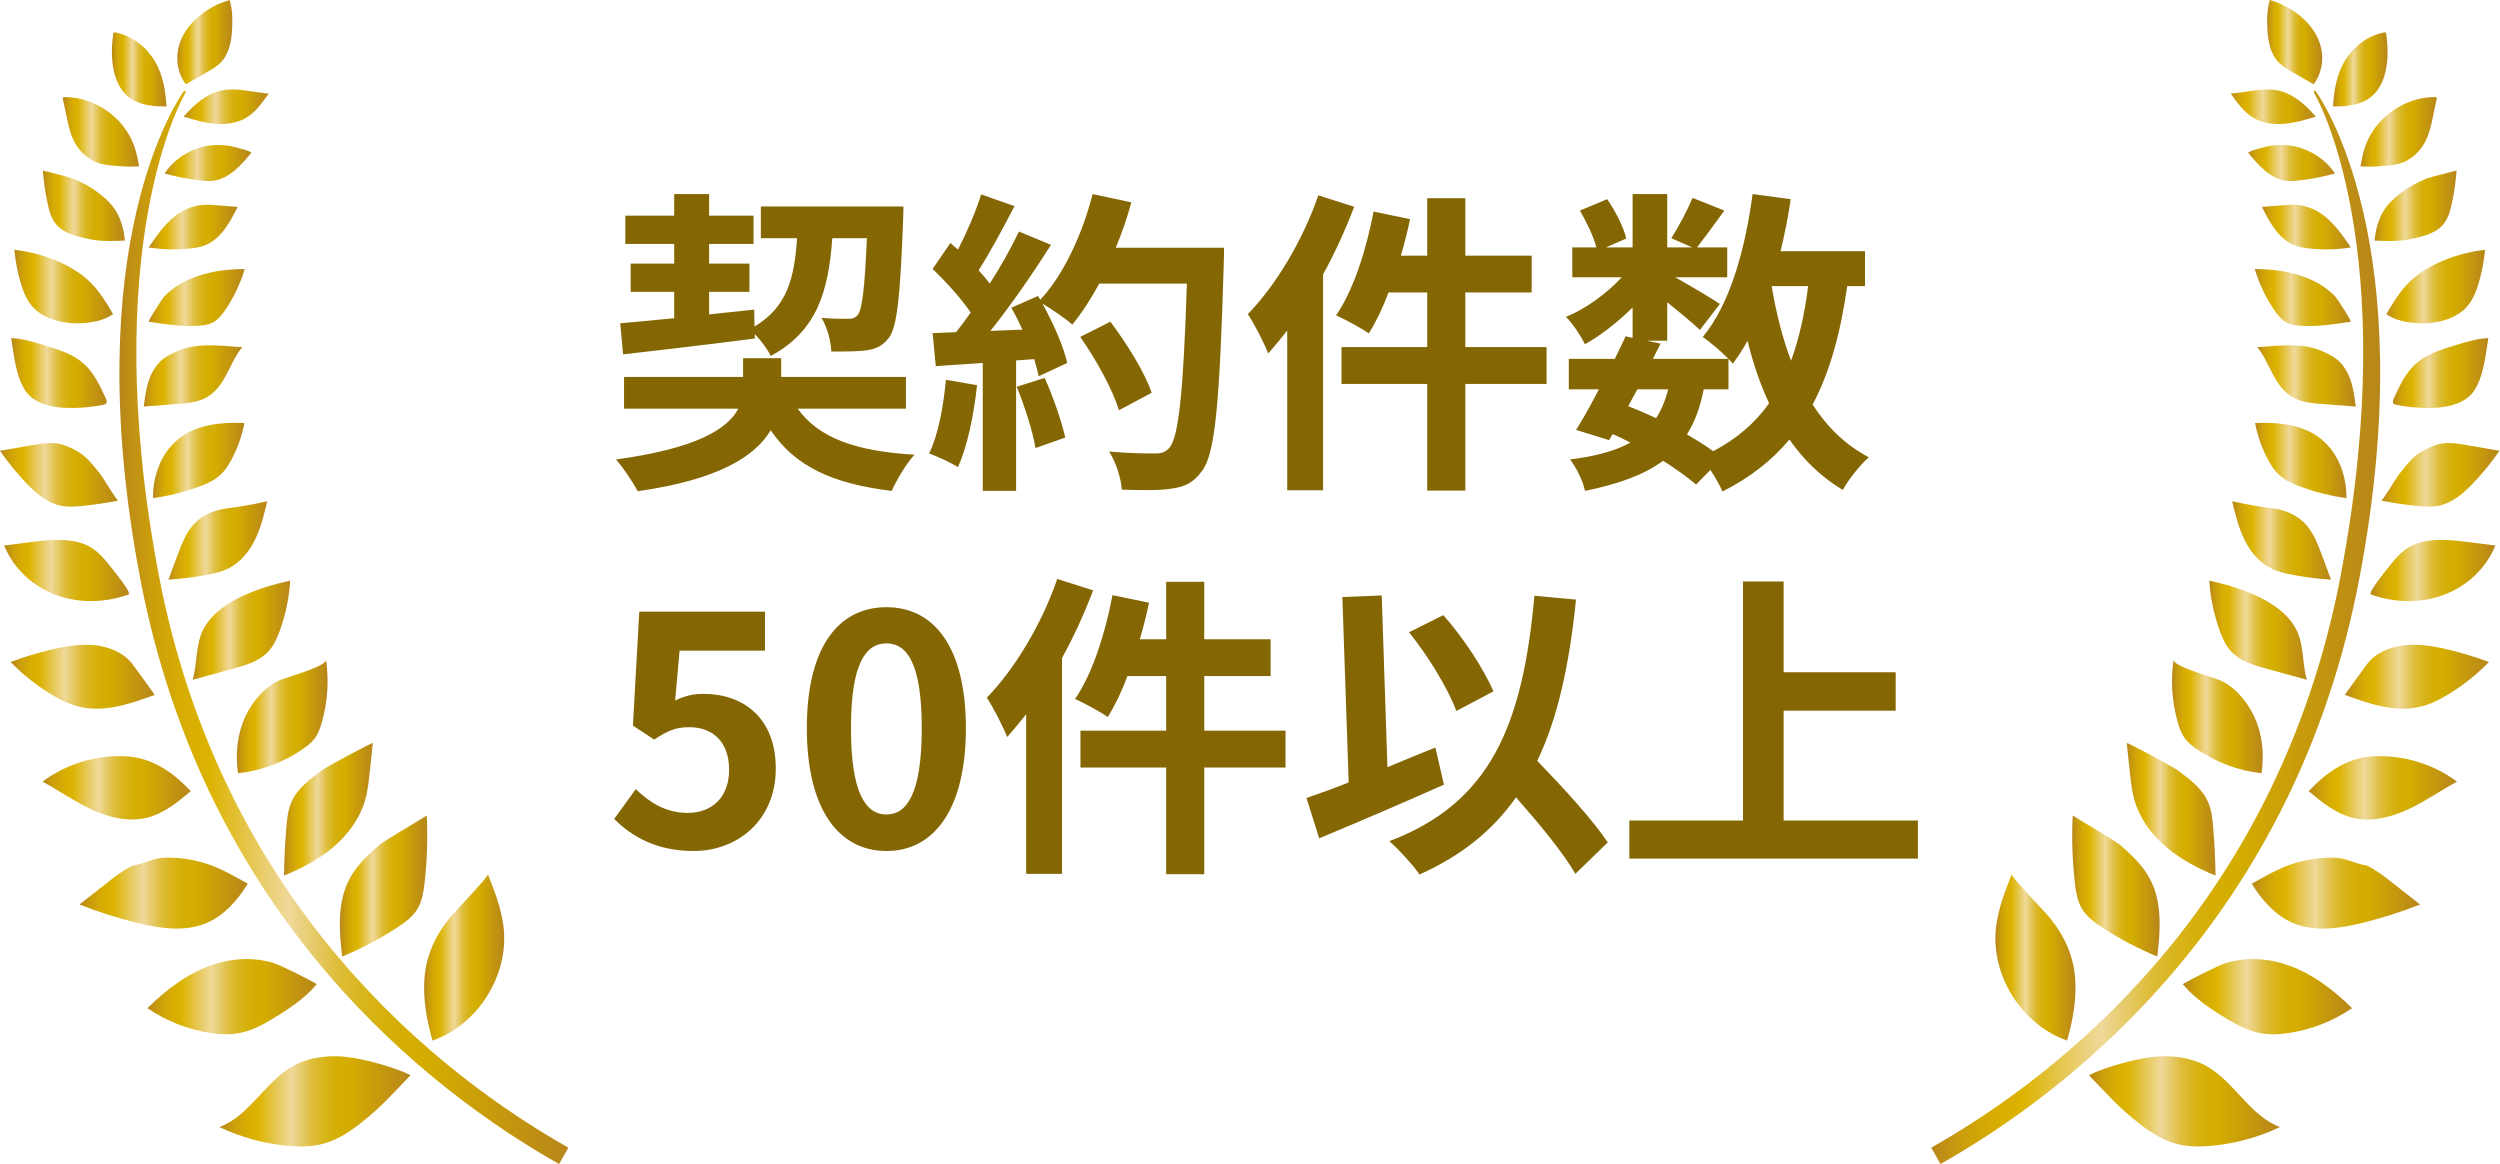 <svg width="189" height="88" viewBox="0 0 189 88" fill="none" xmlns="http://www.w3.org/2000/svg">
<path d="M13.493 3.585C13.272 4.543 13.454 5.599 14.055 6.375C14.597 6.061 15.143 5.746 15.685 5.432C16.04 5.226 16.399 5.019 16.685 4.73C17.281 4.121 17.478 3.232 17.537 2.382C17.586 1.616 17.591 0.737 17.364 0C15.675 0.471 13.902 1.827 13.498 3.585H13.493Z" fill="url(#paint0_linear_492_12113)"/>
<path d="M10.263 7.667C10.957 7.991 11.78 8.055 12.583 8.05C12.524 6.876 12.322 5.688 11.721 4.651C11.12 3.615 10.071 2.731 8.751 2.456C8.702 2.446 8.643 2.436 8.603 2.466C8.569 2.49 8.564 2.53 8.559 2.564C8.332 4.17 8.352 6.773 10.263 7.667V7.667Z" fill="url(#paint1_linear_492_12113)"/>
<path d="M7.272 12.264C7.73 12.456 8.233 12.5 8.73 12.539C9.326 12.588 9.922 12.632 10.513 12.569C10.424 12.097 10.341 11.63 10.193 11.174C9.474 8.954 7.218 7.323 4.874 7.338C4.834 7.338 4.795 7.338 4.77 7.367C4.736 7.402 4.746 7.456 4.755 7.5C4.879 8.08 5.002 8.659 5.125 9.239C5.263 9.882 5.46 10.525 5.839 11.08C6.218 11.63 6.73 12.038 7.272 12.269V12.264Z" fill="url(#paint2_linear_492_12113)"/>
<path d="M6.415 24.414C7.168 24.345 7.942 24.188 8.552 23.746C8.04 22.882 7.518 22.012 6.799 21.31C5.381 19.93 3.031 19.09 1.086 18.884C1.199 20.033 1.544 21.89 2.219 22.882C3.105 24.183 4.952 24.547 6.41 24.419L6.415 24.414Z" fill="url(#paint3_linear_492_12113)"/>
<path d="M4.868 30.827C5.853 30.872 6.847 30.798 7.813 30.602C7.887 30.587 7.97 30.567 8.02 30.508C8.108 30.405 8.054 30.253 8 30.13C7.571 29.187 7.123 28.215 6.355 27.517C5.528 26.771 4.429 26.427 3.36 26.103C2.538 25.852 1.706 25.597 0.844 25.558C1.056 26.82 1.198 28.5 1.952 29.585C2.572 30.474 3.848 30.783 4.868 30.832V30.827Z" fill="url(#paint4_linear_492_12113)"/>
<path d="M3.238 12.902C3.302 13.712 3.416 14.513 3.583 15.308C3.711 15.937 3.888 16.585 4.327 17.052C4.77 17.528 5.455 17.774 6.09 17.931C7.085 18.177 7.656 18.28 9.439 18.186C9.439 18.186 9.385 17.126 8.912 16.217C8.562 15.544 8.09 15.082 7.494 14.621C6.883 14.149 6.203 13.776 5.489 13.491C5.302 13.418 3.243 12.877 3.243 12.897L3.238 12.902Z" fill="url(#paint5_linear_492_12113)"/>
<path d="M6.422 34.531C5.979 34.138 5.413 33.863 4.856 33.657C4.083 33.377 3.231 33.514 2.418 33.657C1.611 33.799 0.803 33.937 0 34.079C0.601 34.953 1.271 35.778 2.005 36.544C2.733 37.306 3.581 38.037 4.62 38.239C5.127 38.337 5.649 38.303 6.161 38.254C7.092 38.165 8.023 38.028 8.944 37.846C8.836 37.865 7.757 36.053 7.599 35.862C7.22 35.41 6.871 34.924 6.427 34.531H6.422Z" fill="url(#paint6_linear_492_12113)"/>
<path d="M5.847 40.97C4.685 40.695 3.473 40.842 2.286 40.989C1.631 41.073 0.976 41.157 0.316 41.24C1.001 42.969 2.493 44.339 4.242 44.982C5.99 45.631 7.97 45.572 9.723 44.943C10.009 44.84 8.403 42.9 8.231 42.684C7.561 41.839 6.936 41.23 5.842 40.97H5.847Z" fill="url(#paint7_linear_492_12113)"/>
<path d="M7.169 48.785C6.046 48.662 4.913 48.858 3.815 49.123C2.791 49.374 1.786 49.678 0.801 50.047C1.692 50.965 2.702 51.771 3.79 52.443C4.495 52.876 5.238 53.259 6.046 53.44C7.932 53.877 9.878 53.2 11.7 52.532C11.7 52.532 10.168 50.395 9.981 50.16C9.306 49.315 8.238 48.898 7.179 48.78L7.169 48.785Z" fill="url(#paint8_linear_492_12113)"/>
<path d="M9.515 57.177C7.274 57.064 5.004 57.752 3.211 59.092C4.467 59.77 5.644 60.605 6.939 61.204C8.235 61.803 9.712 62.162 11.101 61.823C12.372 61.509 13.426 60.654 14.421 59.814C13.096 58.385 11.505 57.28 9.515 57.177Z" fill="url(#paint9_linear_492_12113)"/>
<path d="M10.057 65.423C9.338 65.767 8.698 66.263 8.072 66.759C7.383 67.299 6.693 67.839 6.004 68.38C7.417 68.935 8.87 69.401 10.348 69.765C12.082 70.192 13.973 70.477 15.618 69.779C16.962 69.21 17.967 68.046 18.735 66.808C17.366 66.052 16.228 65.359 14.652 65.04C13.879 64.883 13.086 64.799 12.303 64.853C11.51 64.907 10.801 65.34 10.057 65.423Z" fill="url(#paint10_linear_492_12113)"/>
<path d="M16.346 72.849C14.351 73.458 12.627 74.75 11.145 76.218C12.592 77.21 14.277 77.864 16.02 78.109C16.616 78.193 17.227 78.232 17.828 78.148C18.798 78.016 19.7 77.569 20.537 77.068C21.719 76.356 23.073 75.477 23.945 74.396C23.442 74.092 21.3 72.997 20.665 72.8C19.271 72.368 17.734 72.427 16.346 72.849V72.849Z" fill="url(#paint11_linear_492_12113)"/>
<path d="M26.072 79.887C24.757 79.774 23.383 79.926 22.22 80.555C20.063 81.724 18.891 84.351 16.586 85.206C18.167 85.957 19.881 86.434 21.619 86.61C22.521 86.704 23.442 86.713 24.318 86.497C25.958 86.09 27.293 84.936 28.559 83.816C29.086 83.349 31.036 81.287 31.036 81.287C29.864 80.677 27.377 80.005 26.067 79.892L26.072 79.887Z" fill="url(#paint12_linear_492_12113)"/>
<path d="M32.077 74.145C31.993 75.673 32.279 77.195 32.698 78.669C36.121 77.47 38.47 73.752 38.076 70.152C37.923 68.748 37.401 67.412 36.889 66.096C36.953 66.258 34.328 68.979 33.968 69.43C32.85 70.83 32.176 72.338 32.077 74.145Z" fill="url(#paint13_linear_492_12113)"/>
<path d="M26.205 66.907C25.515 68.597 25.648 70.502 25.87 72.315C27.303 71.721 28.687 70.994 29.987 70.149C30.598 69.751 31.209 69.309 31.578 68.685C31.913 68.111 32.017 67.438 32.095 66.775C32.292 65.071 32.346 63.357 32.263 61.643C32.263 61.697 29.071 63.538 28.707 63.858C27.697 64.732 26.722 65.65 26.21 66.907H26.205Z" fill="url(#paint14_linear_492_12113)"/>
<path d="M22.009 60.699C21.773 61.263 21.709 61.882 21.655 62.496C21.552 63.724 21.487 64.957 21.473 66.194C22.807 65.649 24.103 64.971 25.201 64.038C26.299 63.105 27.191 61.897 27.595 60.517C27.797 59.829 27.87 59.112 27.949 58.4C28.028 57.658 28.107 56.917 28.186 56.175C28.195 56.082 24.709 57.963 24.398 58.194C23.457 58.891 22.477 59.574 22.009 60.699Z" fill="url(#paint15_linear_492_12113)"/>
<path d="M18.554 54.161C17.933 55.488 17.776 57.01 17.997 58.459C19.756 58.267 21.465 57.624 22.918 56.612C23.233 56.391 23.538 56.156 23.77 55.851C24.055 55.473 24.218 55.016 24.346 54.559C24.77 53.042 24.878 51.436 24.646 49.879C24.715 50.36 21.696 51.2 21.243 51.382C20.046 51.868 19.091 53.017 18.554 54.161V54.161Z" fill="url(#paint16_linear_492_12113)"/>
<path d="M15.35 47.619C14.778 48.773 14.926 50.154 14.566 51.391C15.576 51.116 16.586 50.836 17.595 50.561C18.575 50.291 19.61 49.991 20.294 49.245C20.708 48.798 20.954 48.228 21.161 47.659C21.595 46.446 21.86 45.173 21.944 43.892C19.728 44.378 16.438 45.419 15.35 47.624V47.619Z" fill="url(#paint17_linear_492_12113)"/>
<path d="M14.468 39.855C13.98 40.474 13.7 41.23 13.424 41.967C13.192 42.586 12.966 43.205 12.734 43.823C13.68 43.76 14.621 43.647 15.552 43.475C16.162 43.362 16.778 43.229 17.329 42.939C18.216 42.478 18.871 41.653 19.305 40.749C19.738 39.85 19.974 38.868 20.206 37.895C18.979 38.175 17.709 38.367 17.31 38.411C16.197 38.529 15.182 38.947 14.468 39.85V39.855Z" fill="url(#paint18_linear_492_12113)"/>
<path d="M12.838 33.829C11.966 34.895 11.547 36.29 11.567 37.66C12.744 37.498 13.902 37.208 15.02 36.8C15.625 36.58 16.231 36.314 16.694 35.872C17.014 35.568 17.256 35.19 17.467 34.806C17.95 33.922 18.29 32.965 18.477 31.978C16.418 31.904 14.232 32.135 12.843 33.834L12.838 33.829Z" fill="url(#paint19_linear_492_12113)"/>
<path d="M12.607 26.953C11.981 27.317 11.553 27.951 11.302 28.623C11.05 29.296 10.957 30.023 10.863 30.735C11.691 30.671 12.513 30.612 13.341 30.549C14.153 30.49 15 30.416 15.695 29.994C17.064 29.164 17.345 27.415 18.315 26.246C17.507 26.207 16.527 26.074 15.478 26.114C14.365 26.158 13.602 26.379 12.607 26.949V26.953Z" fill="url(#paint20_linear_492_12113)"/>
<path d="M11.246 24.321C12.502 24.517 13.773 24.714 15.043 24.625C15.383 24.601 15.728 24.557 16.038 24.409C16.467 24.203 16.772 23.81 17.043 23.417C17.683 22.474 18.176 21.433 18.501 20.338C17.053 20.338 15.546 20.554 14.221 21.158C13.536 21.468 12.921 21.885 12.403 22.43C12.275 22.568 11.148 24.301 11.256 24.316L11.246 24.321Z" fill="url(#paint21_linear_492_12113)"/>
<path d="M13.277 16.305C12.445 16.948 11.834 17.837 11.238 18.706C12.277 18.873 13.341 18.898 14.39 18.785C14.76 18.746 15.134 18.687 15.479 18.549C16.7 18.078 17.385 16.811 17.966 15.642C17.966 15.652 16.001 15.475 15.72 15.475C14.819 15.465 13.991 15.75 13.277 16.305V16.305Z" fill="url(#paint22_linear_492_12113)"/>
<path d="M12.441 13.118C13.313 13.358 14.2 13.53 15.096 13.639C15.421 13.678 15.746 13.707 16.066 13.673C17.293 13.54 18.204 12.519 18.987 11.566C19.1 11.428 17.455 11.04 17.317 11.021C16.687 10.937 16.081 10.928 15.46 11.07C14.244 11.34 13.121 12.072 12.441 13.118V13.118Z" fill="url(#paint23_linear_492_12113)"/>
<path d="M15.843 7.166C15.08 7.564 14.444 8.168 13.883 8.816C14.656 9.052 15.434 9.287 16.237 9.356C17.04 9.425 17.882 9.327 18.581 8.919C19.32 8.487 19.832 7.765 20.315 7.068C20.285 7.107 18.414 6.812 18.182 6.792C17.34 6.714 16.611 6.768 15.838 7.166H15.843Z" fill="url(#paint24_linear_492_12113)"/>
<path d="M11.994 43.421C7.305 18.688 13.87 7.274 13.944 7.166C13.944 7.166 14.072 6.945 14.013 6.871C14.013 6.871 13.964 6.807 13.89 6.9C13.585 7.367 5.778 18.324 10.59 43.681C15.476 69.421 32.532 82.495 42.264 88.001L42.968 86.763C33.453 81.38 16.771 68.596 11.994 43.421V43.421Z" fill="url(#paint25_linear_492_12113)"/>
<path d="M175.47 3.585C175.691 4.543 175.509 5.599 174.908 6.375C174.366 6.061 173.82 5.746 173.278 5.432C172.923 5.226 172.564 5.019 172.278 4.73C171.682 4.121 171.485 3.232 171.426 2.382C171.377 1.616 171.372 0.737 171.598 0C173.288 0.471 175.061 1.827 175.465 3.585H175.47Z" fill="url(#paint26_linear_492_12113)"/>
<path d="M178.699 7.667C178.004 7.991 177.182 8.055 176.379 8.05C176.438 6.876 176.64 5.688 177.241 4.651C177.842 3.615 178.891 2.731 180.211 2.456C180.26 2.446 180.319 2.436 180.358 2.466C180.393 2.49 180.398 2.53 180.403 2.564C180.629 4.17 180.61 6.773 178.699 7.667V7.667Z" fill="url(#paint27_linear_492_12113)"/>
<path d="M181.694 12.264C181.236 12.456 180.733 12.5 180.236 12.539C179.64 12.588 179.044 12.632 178.453 12.569C178.542 12.097 178.626 11.63 178.773 11.174C179.492 8.954 181.748 7.323 184.092 7.338C184.132 7.338 184.171 7.338 184.196 7.367C184.23 7.402 184.22 7.456 184.211 7.5C184.087 8.08 183.964 8.659 183.841 9.239C183.703 9.882 183.506 10.525 183.127 11.08C182.748 11.63 182.236 12.038 181.694 12.269V12.264Z" fill="url(#paint28_linear_492_12113)"/>
<path d="M182.544 24.414C181.79 24.345 181.017 24.188 180.406 23.746C180.918 22.882 181.441 22.012 182.16 21.31C183.578 19.93 185.927 19.09 187.873 18.884C187.759 20.033 187.415 21.89 186.74 22.882C185.853 24.183 184.007 24.547 182.549 24.419L182.544 24.414Z" fill="url(#paint29_linear_492_12113)"/>
<path d="M184.101 30.827C183.116 30.872 182.122 30.798 181.156 30.602C181.082 30.587 181.004 30.567 180.949 30.508C180.861 30.405 180.915 30.253 180.969 30.13C181.398 29.187 181.846 28.215 182.614 27.517C183.441 26.771 184.54 26.427 185.604 26.103C186.426 25.852 187.263 25.597 188.12 25.558C187.909 26.82 187.766 28.5 187.012 29.585C186.392 30.474 185.116 30.783 184.097 30.832L184.101 30.827Z" fill="url(#paint30_linear_492_12113)"/>
<path d="M185.72 12.902C185.656 13.712 185.543 14.513 185.375 15.308C185.247 15.937 185.07 16.585 184.632 17.052C184.189 17.528 183.504 17.774 182.869 17.931C181.874 18.177 181.302 18.28 179.52 18.186C179.52 18.186 179.574 17.126 180.047 16.217C180.396 15.544 180.869 15.082 181.465 14.621C182.076 14.149 182.755 13.776 183.469 13.491C183.657 13.418 185.715 12.877 185.715 12.897L185.72 12.902Z" fill="url(#paint31_linear_492_12113)"/>
<path d="M182.537 34.531C182.981 34.138 183.547 33.863 184.103 33.657C184.877 33.377 185.729 33.514 186.541 33.657C187.349 33.799 188.157 33.937 188.96 34.079C188.359 34.953 187.689 35.778 186.955 36.544C186.226 37.306 185.379 38.037 184.34 38.239C183.833 38.337 183.311 38.303 182.798 38.254C181.867 38.165 180.937 38.028 180.016 37.846C180.124 37.865 181.203 36.053 181.36 35.862C181.739 35.41 182.089 34.924 182.532 34.531H182.537Z" fill="url(#paint32_linear_492_12113)"/>
<path d="M183.117 40.97C184.279 40.695 185.491 40.842 186.678 40.989C187.333 41.073 187.988 41.157 188.648 41.24C187.963 42.969 186.471 44.339 184.723 44.982C182.974 45.631 180.994 45.572 179.241 44.943C178.955 44.84 180.561 42.9 180.733 42.684C181.403 41.839 182.029 41.23 183.122 40.97H183.117Z" fill="url(#paint33_linear_492_12113)"/>
<path d="M181.797 48.785C182.92 48.662 184.052 48.858 185.151 49.123C186.175 49.374 187.18 49.678 188.165 50.047C187.273 50.965 186.264 51.771 185.175 52.443C184.471 52.876 183.727 53.259 182.92 53.44C181.033 53.877 179.088 53.2 177.266 52.532C177.266 52.532 178.797 50.395 178.984 50.16C179.659 49.315 180.728 48.898 181.787 48.78L181.797 48.785Z" fill="url(#paint34_linear_492_12113)"/>
<path d="M179.444 57.177C181.685 57.064 183.956 57.752 185.749 59.092C184.493 59.77 183.316 60.605 182.02 61.204C180.725 61.803 179.247 62.162 177.859 61.823C176.588 61.509 175.534 60.654 174.539 59.814C175.864 58.385 177.455 57.28 179.444 57.177V57.177Z" fill="url(#paint35_linear_492_12113)"/>
<path d="M178.909 65.423C179.628 65.767 180.268 66.263 180.893 66.759C181.583 67.299 182.272 67.839 182.962 68.38C181.548 68.935 180.095 69.401 178.618 69.765C176.884 70.192 174.993 70.477 173.348 69.779C172.004 69.21 170.999 68.046 170.23 66.808C171.6 66.052 172.737 65.359 174.313 65.04C175.087 64.883 175.88 64.799 176.663 64.853C177.456 64.907 178.165 65.34 178.909 65.423Z" fill="url(#paint36_linear_492_12113)"/>
<path d="M172.615 72.849C174.61 73.458 176.334 74.75 177.816 76.218C176.368 77.21 174.684 77.864 172.94 78.109C172.344 78.193 171.733 78.232 171.133 78.148C170.162 78.016 169.261 77.569 168.424 77.068C167.242 76.356 165.887 75.477 165.016 74.396C165.518 74.092 167.66 72.997 168.296 72.8C169.69 72.368 171.226 72.427 172.615 72.849V72.849Z" fill="url(#paint37_linear_492_12113)"/>
<path d="M162.886 79.887C164.201 79.774 165.576 79.926 166.738 80.555C168.895 81.724 170.067 84.351 172.372 85.206C170.791 85.957 169.077 86.434 167.339 86.61C166.437 86.704 165.516 86.713 164.64 86.497C163 86.09 161.665 84.936 160.399 83.816C159.872 83.349 157.922 81.287 157.922 81.287C159.094 80.677 161.581 80.005 162.891 79.892L162.886 79.887Z" fill="url(#paint38_linear_492_12113)"/>
<path d="M156.893 74.145C156.977 75.673 156.692 77.195 156.273 78.669C152.85 77.47 150.501 73.752 150.895 70.152C151.047 68.748 151.569 67.412 152.082 66.096C152.018 66.258 154.643 68.979 155.002 69.43C156.12 70.83 156.795 72.338 156.893 74.145V74.145Z" fill="url(#paint39_linear_492_12113)"/>
<path d="M162.756 66.907C163.446 68.597 163.313 70.502 163.091 72.315C161.658 71.721 160.274 70.994 158.974 70.149C158.363 69.751 157.752 69.309 157.383 68.685C157.048 68.111 156.944 67.438 156.866 66.775C156.669 65.071 156.614 63.357 156.698 61.643C156.698 61.697 159.89 63.538 160.254 63.858C161.264 64.732 162.239 65.65 162.751 66.907H162.756Z" fill="url(#paint40_linear_492_12113)"/>
<path d="M166.957 60.699C167.194 61.263 167.258 61.882 167.312 62.496C167.415 63.724 167.479 64.957 167.494 66.194C166.159 65.649 164.864 64.971 163.766 64.038C162.668 63.105 161.776 61.897 161.372 60.517C161.17 59.829 161.096 59.112 161.018 58.4C160.939 57.658 160.86 56.917 160.781 56.175C160.771 56.082 164.258 57.963 164.569 58.194C165.509 58.891 166.489 59.574 166.957 60.699Z" fill="url(#paint41_linear_492_12113)"/>
<path d="M170.415 54.161C171.035 55.488 171.193 57.01 170.971 58.459C169.213 58.267 167.504 57.624 166.051 56.612C165.736 56.391 165.431 56.156 165.199 55.851C164.913 55.473 164.751 55.016 164.623 54.559C164.199 53.042 164.091 51.436 164.322 49.879C164.253 50.36 167.273 51.2 167.726 51.382C168.922 51.868 169.878 53.017 170.415 54.161Z" fill="url(#paint42_linear_492_12113)"/>
<path d="M173.614 47.619C174.186 48.773 174.038 50.154 174.397 51.391C173.388 51.116 172.378 50.836 171.368 50.561C170.388 50.291 169.354 49.991 168.669 49.245C168.256 48.798 168.009 48.228 167.803 47.659C167.369 46.446 167.103 45.173 167.02 43.892C169.236 44.378 172.526 45.419 173.614 47.624V47.619Z" fill="url(#paint43_linear_492_12113)"/>
<path d="M174.492 39.855C174.979 40.474 175.26 41.23 175.536 41.967C175.767 42.586 175.994 43.205 176.225 43.823C175.28 43.76 174.339 43.647 173.408 43.475C172.797 43.362 172.182 43.229 171.63 42.939C170.744 42.478 170.089 41.653 169.655 40.749C169.222 39.85 168.985 38.868 168.754 37.895C169.98 38.175 171.251 38.367 171.65 38.411C172.763 38.529 173.778 38.947 174.492 39.85V39.855Z" fill="url(#paint44_linear_492_12113)"/>
<path d="M176.124 33.829C176.995 34.895 177.414 36.29 177.394 37.66C176.217 37.498 175.06 37.208 173.942 36.8C173.336 36.58 172.73 36.314 172.267 35.872C171.947 35.568 171.706 35.19 171.494 34.806C171.011 33.922 170.672 32.965 170.484 31.978C172.543 31.904 174.73 32.135 176.119 33.834L176.124 33.829Z" fill="url(#paint45_linear_492_12113)"/>
<path d="M176.358 26.953C176.983 27.317 177.412 27.951 177.663 28.623C177.914 29.301 178.008 30.023 178.096 30.735C177.269 30.671 176.446 30.612 175.619 30.549C174.806 30.49 173.959 30.416 173.265 29.994C171.896 29.164 171.615 27.415 170.645 26.246C171.452 26.207 172.432 26.074 173.481 26.114C174.594 26.158 175.358 26.379 176.353 26.949L176.358 26.953Z" fill="url(#paint46_linear_492_12113)"/>
<path d="M177.716 24.321C176.46 24.517 175.189 24.714 173.918 24.625C173.579 24.601 173.234 24.557 172.923 24.409C172.495 24.203 172.19 23.81 171.919 23.417C171.279 22.474 170.786 21.433 170.461 20.338C171.909 20.338 173.416 20.554 174.741 21.158C175.425 21.468 176.041 21.885 176.558 22.43C176.686 22.568 177.814 24.301 177.706 24.316L177.716 24.321Z" fill="url(#paint47_linear_492_12113)"/>
<path d="M175.689 16.305C176.521 16.948 177.132 17.837 177.728 18.706C176.689 18.873 175.62 18.898 174.576 18.785C174.206 18.746 173.832 18.687 173.487 18.549C172.266 18.078 171.581 16.811 171 15.642C171 15.652 172.965 15.475 173.246 15.475C174.147 15.465 174.975 15.75 175.689 16.305V16.305Z" fill="url(#paint48_linear_492_12113)"/>
<path d="M176.52 13.118C175.648 13.358 174.762 13.53 173.865 13.639C173.54 13.678 173.215 13.707 172.895 13.673C171.669 13.54 170.757 12.519 169.974 11.566C169.861 11.428 171.506 11.04 171.644 11.021C172.274 10.937 172.88 10.928 173.501 11.07C174.717 11.34 175.84 12.072 176.52 13.118Z" fill="url(#paint49_linear_492_12113)"/>
<path d="M173.117 7.166C173.88 7.564 174.515 8.168 175.077 8.816C174.303 9.052 173.525 9.287 172.723 9.356C171.92 9.43 171.078 9.327 170.378 8.919C169.639 8.487 169.127 7.765 168.645 7.068C168.674 7.107 170.546 6.812 170.777 6.792C171.619 6.714 172.348 6.768 173.121 7.166H173.117Z" fill="url(#paint50_linear_492_12113)"/>
<path d="M176.969 43.421C181.663 18.692 175.093 7.274 175.024 7.166C175.024 7.166 174.896 6.945 174.955 6.871C174.955 6.871 175.004 6.807 175.078 6.9C175.383 7.367 183.19 18.324 178.378 43.681C173.492 69.421 156.436 82.495 146.704 88.001L146 86.763C155.515 81.38 172.197 68.596 176.974 43.421H176.969Z" fill="url(#paint51_linear_492_12113)"/>
<path d="M47.105 26.792C49.817 26.48 53.537 26.048 57.065 25.592V25.256C57.545 25.76 58.049 26.432 58.265 26.912C61.745 25.04 62.633 22.064 62.921 18.008H65.537C65.369 21.872 65.177 23.408 64.841 23.816C64.625 24.056 64.433 24.104 64.097 24.104C63.737 24.104 62.969 24.104 62.105 24.032C62.513 24.68 62.825 25.784 62.849 26.576C63.905 26.576 64.913 26.576 65.513 26.48C66.209 26.384 66.713 26.168 67.193 25.544C67.817 24.752 68.057 22.448 68.273 16.688C68.297 16.376 68.297 15.608 68.297 15.608H57.521V18.008H60.257C60.065 21.032 59.489 23.24 57.041 24.68L57.017 23.408C55.889 23.528 54.737 23.648 53.609 23.768V22.064H56.657V19.928H53.609V18.44H56.969V16.304H53.609V14.672H50.969V16.304H47.273V18.44H50.969V19.928H47.681V22.064H50.969V24.056C49.433 24.2 48.041 24.344 46.889 24.44L47.105 26.792ZM68.489 30.896V28.496H59.057V27.08H56.177V28.496H47.177V30.896H55.817C55.025 32.408 52.721 33.896 46.577 34.736C47.129 35.384 47.849 36.44 48.209 37.136C54.329 36.272 57.089 34.496 58.265 32.528C60.089 35.216 62.849 36.56 67.409 37.112C67.793 36.272 68.513 35.048 69.137 34.376C64.673 34.112 61.889 33.104 60.305 30.896H68.489ZM71.513 28.712C71.321 30.728 70.937 32.864 70.241 34.28C70.865 34.496 71.921 35 72.425 35.312C73.121 33.776 73.625 31.376 73.865 29.12L71.513 28.712ZM76.865 29.24C77.465 30.704 78.089 32.648 78.281 33.872L80.537 33.08C80.249 31.856 79.625 29.984 78.977 28.568L76.865 29.24ZM84.353 18.728C84.809 17.624 85.217 16.472 85.529 15.296L82.601 14.672C81.833 17.696 80.417 20.768 78.641 22.664L78.473 22.376L76.457 23.264C76.745 23.768 77.033 24.344 77.297 24.92L74.873 25.016C76.433 23.072 78.113 20.624 79.457 18.512L77.033 17.504C76.457 18.704 75.689 20.096 74.825 21.44C74.585 21.128 74.297 20.768 73.985 20.432C74.849 19.088 75.833 17.24 76.697 15.584L74.177 14.696C73.793 15.944 73.097 17.552 72.425 18.872C72.233 18.704 72.041 18.536 71.849 18.368L70.505 20.336C71.513 21.296 72.689 22.592 73.385 23.624C73.025 24.152 72.641 24.656 72.281 25.112L70.505 25.184L70.745 27.68L74.297 27.44V37.112H76.817V27.248L78.185 27.152C78.329 27.632 78.449 28.064 78.521 28.448L80.681 27.44C80.417 26.24 79.649 24.464 78.809 22.952C79.529 23.384 80.585 24.104 81.065 24.536C81.785 23.672 82.457 22.616 83.105 21.44H89.729C89.465 29.624 89.105 33.128 88.385 33.872C88.097 34.184 87.833 34.28 87.377 34.28C86.729 34.28 85.361 34.28 83.849 34.136C84.377 34.952 84.761 36.2 84.809 37.016C86.201 37.064 87.689 37.088 88.553 36.944C89.561 36.8 90.185 36.536 90.857 35.624C91.865 34.352 92.201 30.56 92.513 20.048C92.537 19.688 92.537 18.728 92.537 18.728H84.353ZM87.065 29.696C86.561 28.184 85.193 25.976 83.945 24.32L81.665 25.472C82.889 27.2 84.137 29.504 84.593 31.016L87.065 29.696ZM99.665 14.768C98.489 18.176 96.449 21.584 94.337 23.744C94.817 24.464 95.609 26 95.873 26.72C96.353 26.192 96.833 25.592 97.313 24.992V37.064H100.025V20.744C100.937 19.088 101.729 17.336 102.377 15.632L99.665 14.768ZM116.921 26.24H110.777V22.112H115.793V19.328H110.777V14.984H107.897V19.328H105.905C106.169 18.416 106.409 17.504 106.601 16.568L103.841 15.992C103.289 18.92 102.305 21.968 101.009 23.84C101.705 24.152 102.953 24.824 103.481 25.208C104.009 24.368 104.537 23.288 104.969 22.112H107.897V26.24H101.417V29.024H107.897V37.088H110.777V29.024H116.921V26.24ZM130.673 29.432V27.128C130.817 27.272 130.913 27.392 131.009 27.488C131.393 26.96 131.777 26.384 132.113 25.76C132.545 27.488 133.073 29.072 133.745 30.488C132.689 31.976 131.297 33.176 129.521 34.112C128.969 33.704 128.273 33.272 127.529 32.84C128.129 31.904 128.537 30.776 128.801 29.432H130.673ZM123.785 29.432H126.113C125.897 30.296 125.585 31.016 125.201 31.616C124.505 31.28 123.809 30.992 123.089 30.704L123.785 29.432ZM136.697 21.632C136.433 23.744 136.001 25.64 135.401 27.272C134.753 25.544 134.273 23.648 133.937 21.632H136.697ZM140.993 21.632V18.992H134.609C134.921 17.72 135.185 16.4 135.377 15.056L132.497 14.672C131.921 18.944 130.769 23.024 128.729 25.472C129.257 25.832 130.121 26.576 130.673 27.128H124.961L125.537 25.976L124.505 25.76H126.041V22.856C126.977 23.6 127.985 24.44 128.513 24.944L130.025 22.976C129.497 22.616 127.793 21.608 126.641 20.96H130.577V18.704H128.297C128.873 17.96 129.617 16.952 130.361 15.92L127.961 14.96C127.577 15.872 126.905 17.144 126.353 18.008L127.937 18.704H126.041V14.672H123.425V18.704H121.409L122.945 18.032C122.753 17.192 122.129 15.968 121.505 15.056L119.441 15.92C119.945 16.784 120.473 17.888 120.689 18.704H118.865V20.96H122.609C121.457 22.208 119.849 23.36 118.385 23.96C118.913 24.464 119.513 25.4 119.825 26.024C121.025 25.352 122.321 24.344 123.425 23.24V25.544L122.897 25.424C122.657 25.952 122.369 26.528 122.081 27.128H118.601V29.432H120.881C120.281 30.584 119.681 31.664 119.153 32.504L121.649 33.272L121.913 32.816C122.369 33.008 122.825 33.224 123.257 33.464C122.129 34.088 120.617 34.496 118.697 34.736C119.153 35.336 119.657 36.296 119.825 37.112C122.393 36.584 124.313 35.888 125.729 34.832C126.713 35.456 127.577 36.08 128.225 36.632L129.305 35.528C129.689 36.104 130.049 36.752 130.217 37.16C132.305 36.104 133.961 34.808 135.281 33.224C136.361 34.784 137.681 36.056 139.313 37.04C139.745 36.248 140.633 35.144 141.281 34.568C139.529 33.656 138.137 32.288 137.033 30.584C138.329 28.16 139.145 25.184 139.649 21.632H140.993ZM52.433 64.336C55.721 64.336 58.649 62.056 58.649 58.096C58.649 54.232 56.153 52.456 53.177 52.456C52.361 52.456 51.737 52.624 51.041 52.96L51.377 49.192H57.833V46.24H48.329L47.849 54.856L49.457 55.912C50.489 55.24 51.065 54.976 52.121 54.976C53.921 54.976 55.121 56.128 55.121 58.192C55.121 60.28 53.825 61.456 51.977 61.456C50.321 61.456 49.073 60.64 48.065 59.656L46.433 61.912C47.753 63.232 49.625 64.336 52.433 64.336ZM67.021 64.336C70.621 64.336 73.021 61.168 73.021 55.048C73.021 48.928 70.621 45.904 67.021 45.904C63.397 45.904 60.997 48.904 60.997 55.048C60.997 61.168 63.397 64.336 67.021 64.336ZM67.021 61.576C65.485 61.576 64.333 60.04 64.333 55.048C64.333 50.08 65.485 48.64 67.021 48.64C68.533 48.64 69.685 50.08 69.685 55.048C69.685 60.04 68.533 61.576 67.021 61.576ZM79.93 43.768C78.754 47.176 76.714 50.584 74.602 52.744C75.082 53.464 75.874 55 76.138 55.72C76.618 55.192 77.098 54.592 77.578 53.992V66.064H80.29V49.744C81.202 48.088 81.994 46.336 82.642 44.632L79.93 43.768ZM97.186 55.24H91.042V51.112H96.058V48.328H91.042V43.984H88.162V48.328H86.17C86.434 47.416 86.674 46.504 86.866 45.568L84.106 44.992C83.554 47.92 82.57 50.968 81.274 52.84C81.97 53.152 83.218 53.824 83.746 54.208C84.274 53.368 84.802 52.288 85.234 51.112H88.162V55.24H81.682V58.024H88.162V66.088H91.042V58.024H97.186V55.24ZM112.906 52.264C112.186 50.608 110.674 48.256 109.114 46.504L106.522 47.8C107.962 49.576 109.498 52.096 110.098 53.752L112.906 52.264ZM108.514 56.512C107.314 56.992 106.09 57.496 104.89 58L104.458 45.016L101.482 45.136L101.962 59.152C100.762 59.632 99.682 60.016 98.77 60.328L99.73 63.376C102.442 62.248 105.994 60.736 109.162 59.32L108.514 56.512ZM121.546 63.688C120.442 62.008 118.21 59.584 116.218 57.52C117.778 54.256 118.642 50.248 119.146 45.328L116.002 45.04C115.114 54.904 112.642 60.712 105.034 63.592C105.73 64.192 106.906 65.488 107.314 66.112C110.482 64.696 112.858 62.776 114.61 60.28C116.386 62.296 118.21 64.504 119.098 66.064L121.546 63.688ZM134.842 62.032V53.728H143.314V50.824H134.842V43.96H131.77V62.032H123.178V64.912H144.994V62.032H134.842Z" fill="#846702"/>
<defs>
<linearGradient id="paint0_linear_492_12113" x1="13.405" y1="3.187" x2="17.561" y2="3.187" gradientUnits="userSpaceOnUse">
<stop stop-color="#B88719"/>
<stop offset="0.07" stop-color="#CB9E0B"/>
<stop offset="0.14" stop-color="#D7AD03"/>
<stop offset="0.2" stop-color="#DCB300"/>
<stop offset="0.22" stop-color="#DEB711"/>
<stop offset="0.33" stop-color="#EACF73"/>
<stop offset="0.38" stop-color="#F0D99B"/>
<stop offset="0.39" stop-color="#EDD58E"/>
<stop offset="0.44" stop-color="#E5C963"/>
<stop offset="0.48" stop-color="#DFBE3F"/>
<stop offset="0.53" stop-color="#DAB723"/>
<stop offset="0.58" stop-color="#D6B10F"/>
<stop offset="0.63" stop-color="#D4AE03"/>
<stop offset="0.68" stop-color="#D4AD00"/>
<stop offset="0.99" stop-color="#B88719"/>
</linearGradient>
<linearGradient id="paint1_linear_492_12113" x1="8.46" y1="5.251" x2="12.583" y2="5.251" gradientUnits="userSpaceOnUse">
<stop stop-color="#B88719"/>
<stop offset="0.07" stop-color="#CB9E0B"/>
<stop offset="0.14" stop-color="#D7AD03"/>
<stop offset="0.2" stop-color="#DCB300"/>
<stop offset="0.22" stop-color="#DEB711"/>
<stop offset="0.33" stop-color="#EACF73"/>
<stop offset="0.38" stop-color="#F0D99B"/>
<stop offset="0.39" stop-color="#EDD58E"/>
<stop offset="0.44" stop-color="#E5C963"/>
<stop offset="0.48" stop-color="#DFBE3F"/>
<stop offset="0.53" stop-color="#DAB723"/>
<stop offset="0.58" stop-color="#D6B10F"/>
<stop offset="0.63" stop-color="#D4AE03"/>
<stop offset="0.68" stop-color="#D4AD00"/>
<stop offset="0.99" stop-color="#B88719"/>
</linearGradient>
<linearGradient id="paint2_linear_492_12113" x1="4.746" y1="9.966" x2="10.513" y2="9.966" gradientUnits="userSpaceOnUse">
<stop stop-color="#B88719"/>
<stop offset="0.07" stop-color="#CB9E0B"/>
<stop offset="0.14" stop-color="#D7AD03"/>
<stop offset="0.2" stop-color="#DCB300"/>
<stop offset="0.22" stop-color="#DEB711"/>
<stop offset="0.33" stop-color="#EACF73"/>
<stop offset="0.38" stop-color="#F0D99B"/>
<stop offset="0.39" stop-color="#EDD58E"/>
<stop offset="0.44" stop-color="#E5C963"/>
<stop offset="0.48" stop-color="#DFBE3F"/>
<stop offset="0.53" stop-color="#DAB723"/>
<stop offset="0.58" stop-color="#D6B10F"/>
<stop offset="0.63" stop-color="#D4AE03"/>
<stop offset="0.68" stop-color="#D4AD00"/>
<stop offset="0.99" stop-color="#B88719"/>
</linearGradient>
<linearGradient id="paint3_linear_492_12113" x1="1.091" y1="21.659" x2="8.557" y2="21.659" gradientUnits="userSpaceOnUse">
<stop stop-color="#B88719"/>
<stop offset="0.07" stop-color="#CB9E0B"/>
<stop offset="0.14" stop-color="#D7AD03"/>
<stop offset="0.2" stop-color="#DCB300"/>
<stop offset="0.22" stop-color="#DEB711"/>
<stop offset="0.33" stop-color="#EACF73"/>
<stop offset="0.38" stop-color="#F0D99B"/>
<stop offset="0.39" stop-color="#EDD58E"/>
<stop offset="0.44" stop-color="#E5C963"/>
<stop offset="0.48" stop-color="#DFBE3F"/>
<stop offset="0.53" stop-color="#DAB723"/>
<stop offset="0.58" stop-color="#D6B10F"/>
<stop offset="0.63" stop-color="#D4AE03"/>
<stop offset="0.68" stop-color="#D4AD00"/>
<stop offset="0.99" stop-color="#B88719"/>
</linearGradient>
<linearGradient id="paint4_linear_492_12113" x1="0.844" y1="28.195" x2="8.064" y2="28.195" gradientUnits="userSpaceOnUse">
<stop stop-color="#B88719"/>
<stop offset="0.07" stop-color="#CB9E0B"/>
<stop offset="0.14" stop-color="#D7AD03"/>
<stop offset="0.2" stop-color="#DCB300"/>
<stop offset="0.22" stop-color="#DEB711"/>
<stop offset="0.33" stop-color="#EACF73"/>
<stop offset="0.38" stop-color="#F0D99B"/>
<stop offset="0.39" stop-color="#EDD58E"/>
<stop offset="0.44" stop-color="#E5C963"/>
<stop offset="0.48" stop-color="#DFBE3F"/>
<stop offset="0.53" stop-color="#DAB723"/>
<stop offset="0.58" stop-color="#D6B10F"/>
<stop offset="0.63" stop-color="#D4AE03"/>
<stop offset="0.68" stop-color="#D4AD00"/>
<stop offset="0.99" stop-color="#B88719"/>
</linearGradient>
<linearGradient id="paint5_linear_492_12113" x1="3.238" y1="15.559" x2="9.434" y2="15.559" gradientUnits="userSpaceOnUse">
<stop stop-color="#B88719"/>
<stop offset="0.07" stop-color="#CB9E0B"/>
<stop offset="0.14" stop-color="#D7AD03"/>
<stop offset="0.2" stop-color="#DCB300"/>
<stop offset="0.22" stop-color="#DEB711"/>
<stop offset="0.33" stop-color="#EACF73"/>
<stop offset="0.38" stop-color="#F0D99B"/>
<stop offset="0.39" stop-color="#EDD58E"/>
<stop offset="0.44" stop-color="#E5C963"/>
<stop offset="0.48" stop-color="#DFBE3F"/>
<stop offset="0.53" stop-color="#DAB723"/>
<stop offset="0.58" stop-color="#D6B10F"/>
<stop offset="0.63" stop-color="#D4AE03"/>
<stop offset="0.68" stop-color="#D4AD00"/>
<stop offset="0.99" stop-color="#B88719"/>
</linearGradient>
<linearGradient id="paint6_linear_492_12113" x1="0" y1="35.901" x2="8.944" y2="35.901" gradientUnits="userSpaceOnUse">
<stop stop-color="#B88719"/>
<stop offset="0.07" stop-color="#CB9E0B"/>
<stop offset="0.14" stop-color="#D7AD03"/>
<stop offset="0.2" stop-color="#DCB300"/>
<stop offset="0.22" stop-color="#DEB711"/>
<stop offset="0.33" stop-color="#EACF73"/>
<stop offset="0.38" stop-color="#F0D99B"/>
<stop offset="0.39" stop-color="#EDD58E"/>
<stop offset="0.44" stop-color="#E5C963"/>
<stop offset="0.48" stop-color="#DFBE3F"/>
<stop offset="0.53" stop-color="#DAB723"/>
<stop offset="0.58" stop-color="#D6B10F"/>
<stop offset="0.63" stop-color="#D4AE03"/>
<stop offset="0.68" stop-color="#D4AD00"/>
<stop offset="0.99" stop-color="#B88719"/>
</linearGradient>
<linearGradient id="paint7_linear_492_12113" x1="0.316" y1="43.131" x2="9.763" y2="43.131" gradientUnits="userSpaceOnUse">
<stop stop-color="#B88719"/>
<stop offset="0.07" stop-color="#CB9E0B"/>
<stop offset="0.14" stop-color="#D7AD03"/>
<stop offset="0.2" stop-color="#DCB300"/>
<stop offset="0.22" stop-color="#DEB711"/>
<stop offset="0.33" stop-color="#EACF73"/>
<stop offset="0.38" stop-color="#F0D99B"/>
<stop offset="0.39" stop-color="#EDD58E"/>
<stop offset="0.44" stop-color="#E5C963"/>
<stop offset="0.48" stop-color="#DFBE3F"/>
<stop offset="0.53" stop-color="#DAB723"/>
<stop offset="0.58" stop-color="#D6B10F"/>
<stop offset="0.63" stop-color="#D4AE03"/>
<stop offset="0.68" stop-color="#D4AD00"/>
<stop offset="0.99" stop-color="#B88719"/>
</linearGradient>
<linearGradient id="paint8_linear_492_12113" x1="0.796" y1="51.166" x2="11.69" y2="51.166" gradientUnits="userSpaceOnUse">
<stop stop-color="#B88719"/>
<stop offset="0.07" stop-color="#CB9E0B"/>
<stop offset="0.14" stop-color="#D7AD03"/>
<stop offset="0.2" stop-color="#DCB300"/>
<stop offset="0.22" stop-color="#DEB711"/>
<stop offset="0.33" stop-color="#EACF73"/>
<stop offset="0.38" stop-color="#F0D99B"/>
<stop offset="0.39" stop-color="#EDD58E"/>
<stop offset="0.44" stop-color="#E5C963"/>
<stop offset="0.48" stop-color="#DFBE3F"/>
<stop offset="0.53" stop-color="#DAB723"/>
<stop offset="0.58" stop-color="#D6B10F"/>
<stop offset="0.63" stop-color="#D4AE03"/>
<stop offset="0.68" stop-color="#D4AD00"/>
<stop offset="0.99" stop-color="#B88719"/>
</linearGradient>
<linearGradient id="paint9_linear_492_12113" x1="3.211" y1="59.559" x2="14.421" y2="59.559" gradientUnits="userSpaceOnUse">
<stop stop-color="#B88719"/>
<stop offset="0.07" stop-color="#CB9E0B"/>
<stop offset="0.14" stop-color="#D7AD03"/>
<stop offset="0.2" stop-color="#DCB300"/>
<stop offset="0.22" stop-color="#DEB711"/>
<stop offset="0.33" stop-color="#EACF73"/>
<stop offset="0.38" stop-color="#F0D99B"/>
<stop offset="0.39" stop-color="#EDD58E"/>
<stop offset="0.44" stop-color="#E5C963"/>
<stop offset="0.48" stop-color="#DFBE3F"/>
<stop offset="0.53" stop-color="#DAB723"/>
<stop offset="0.58" stop-color="#D6B10F"/>
<stop offset="0.63" stop-color="#D4AE03"/>
<stop offset="0.68" stop-color="#D4AD00"/>
<stop offset="0.99" stop-color="#B88719"/>
</linearGradient>
<linearGradient id="paint10_linear_492_12113" x1="6.004" y1="67.52" x2="18.735" y2="67.52" gradientUnits="userSpaceOnUse">
<stop stop-color="#B88719"/>
<stop offset="0.07" stop-color="#CB9E0B"/>
<stop offset="0.14" stop-color="#D7AD03"/>
<stop offset="0.2" stop-color="#DCB300"/>
<stop offset="0.22" stop-color="#DEB711"/>
<stop offset="0.33" stop-color="#EACF73"/>
<stop offset="0.38" stop-color="#F0D99B"/>
<stop offset="0.39" stop-color="#EDD58E"/>
<stop offset="0.44" stop-color="#E5C963"/>
<stop offset="0.48" stop-color="#DFBE3F"/>
<stop offset="0.53" stop-color="#DAB723"/>
<stop offset="0.58" stop-color="#D6B10F"/>
<stop offset="0.63" stop-color="#D4AE03"/>
<stop offset="0.68" stop-color="#D4AD00"/>
<stop offset="0.99" stop-color="#B88719"/>
</linearGradient>
<linearGradient id="paint11_linear_492_12113" x1="11.149" y1="75.344" x2="23.95" y2="75.344" gradientUnits="userSpaceOnUse">
<stop stop-color="#B88719"/>
<stop offset="0.07" stop-color="#CB9E0B"/>
<stop offset="0.14" stop-color="#D7AD03"/>
<stop offset="0.2" stop-color="#DCB300"/>
<stop offset="0.22" stop-color="#DEB711"/>
<stop offset="0.33" stop-color="#EACF73"/>
<stop offset="0.38" stop-color="#F0D99B"/>
<stop offset="0.39" stop-color="#EDD58E"/>
<stop offset="0.44" stop-color="#E5C963"/>
<stop offset="0.48" stop-color="#DFBE3F"/>
<stop offset="0.53" stop-color="#DAB723"/>
<stop offset="0.58" stop-color="#D6B10F"/>
<stop offset="0.63" stop-color="#D4AE03"/>
<stop offset="0.68" stop-color="#D4AD00"/>
<stop offset="0.99" stop-color="#B88719"/>
</linearGradient>
<linearGradient id="paint12_linear_492_12113" x1="16.591" y1="83.261" x2="31.041" y2="83.261" gradientUnits="userSpaceOnUse">
<stop stop-color="#B88719"/>
<stop offset="0.07" stop-color="#CB9E0B"/>
<stop offset="0.14" stop-color="#D7AD03"/>
<stop offset="0.2" stop-color="#DCB300"/>
<stop offset="0.22" stop-color="#DEB711"/>
<stop offset="0.33" stop-color="#EACF73"/>
<stop offset="0.38" stop-color="#F0D99B"/>
<stop offset="0.39" stop-color="#EDD58E"/>
<stop offset="0.44" stop-color="#E5C963"/>
<stop offset="0.48" stop-color="#DFBE3F"/>
<stop offset="0.53" stop-color="#DAB723"/>
<stop offset="0.58" stop-color="#D6B10F"/>
<stop offset="0.63" stop-color="#D4AE03"/>
<stop offset="0.68" stop-color="#D4AD00"/>
<stop offset="0.99" stop-color="#B88719"/>
</linearGradient>
<linearGradient id="paint13_linear_492_12113" x1="32.062" y1="72.382" x2="38.115" y2="72.382" gradientUnits="userSpaceOnUse">
<stop stop-color="#B88719"/>
<stop offset="0.07" stop-color="#CB9E0B"/>
<stop offset="0.14" stop-color="#D7AD03"/>
<stop offset="0.2" stop-color="#DCB300"/>
<stop offset="0.22" stop-color="#DEB711"/>
<stop offset="0.33" stop-color="#EACF73"/>
<stop offset="0.38" stop-color="#F0D99B"/>
<stop offset="0.39" stop-color="#EDD58E"/>
<stop offset="0.44" stop-color="#E5C963"/>
<stop offset="0.48" stop-color="#DFBE3F"/>
<stop offset="0.53" stop-color="#DAB723"/>
<stop offset="0.58" stop-color="#D6B10F"/>
<stop offset="0.63" stop-color="#D4AE03"/>
<stop offset="0.68" stop-color="#D4AD00"/>
<stop offset="0.99" stop-color="#B88719"/>
</linearGradient>
<linearGradient id="paint14_linear_492_12113" x1="25.688" y1="66.976" x2="32.297" y2="66.976" gradientUnits="userSpaceOnUse">
<stop stop-color="#B88719"/>
<stop offset="0.07" stop-color="#CB9E0B"/>
<stop offset="0.14" stop-color="#D7AD03"/>
<stop offset="0.2" stop-color="#DCB300"/>
<stop offset="0.22" stop-color="#DEB711"/>
<stop offset="0.33" stop-color="#EACF73"/>
<stop offset="0.38" stop-color="#F0D99B"/>
<stop offset="0.39" stop-color="#EDD58E"/>
<stop offset="0.44" stop-color="#E5C963"/>
<stop offset="0.48" stop-color="#DFBE3F"/>
<stop offset="0.53" stop-color="#DAB723"/>
<stop offset="0.58" stop-color="#D6B10F"/>
<stop offset="0.63" stop-color="#D4AE03"/>
<stop offset="0.68" stop-color="#D4AD00"/>
<stop offset="0.99" stop-color="#B88719"/>
</linearGradient>
<linearGradient id="paint15_linear_492_12113" x1="21.473" y1="61.18" x2="28.181" y2="61.18" gradientUnits="userSpaceOnUse">
<stop stop-color="#B88719"/>
<stop offset="0.07" stop-color="#CB9E0B"/>
<stop offset="0.14" stop-color="#D7AD03"/>
<stop offset="0.2" stop-color="#DCB300"/>
<stop offset="0.22" stop-color="#DEB711"/>
<stop offset="0.33" stop-color="#EACF73"/>
<stop offset="0.38" stop-color="#F0D99B"/>
<stop offset="0.39" stop-color="#EDD58E"/>
<stop offset="0.44" stop-color="#E5C963"/>
<stop offset="0.48" stop-color="#DFBE3F"/>
<stop offset="0.53" stop-color="#DAB723"/>
<stop offset="0.58" stop-color="#D6B10F"/>
<stop offset="0.63" stop-color="#D4AE03"/>
<stop offset="0.68" stop-color="#D4AD00"/>
<stop offset="0.99" stop-color="#B88719"/>
</linearGradient>
<linearGradient id="paint16_linear_492_12113" x1="17.899" y1="54.166" x2="24.76" y2="54.166" gradientUnits="userSpaceOnUse">
<stop stop-color="#B88719"/>
<stop offset="0.07" stop-color="#CB9E0B"/>
<stop offset="0.14" stop-color="#D7AD03"/>
<stop offset="0.2" stop-color="#DCB300"/>
<stop offset="0.22" stop-color="#DEB711"/>
<stop offset="0.33" stop-color="#EACF73"/>
<stop offset="0.38" stop-color="#F0D99B"/>
<stop offset="0.39" stop-color="#EDD58E"/>
<stop offset="0.44" stop-color="#E5C963"/>
<stop offset="0.48" stop-color="#DFBE3F"/>
<stop offset="0.53" stop-color="#DAB723"/>
<stop offset="0.58" stop-color="#D6B10F"/>
<stop offset="0.63" stop-color="#D4AE03"/>
<stop offset="0.68" stop-color="#D4AD00"/>
<stop offset="0.99" stop-color="#B88719"/>
</linearGradient>
<linearGradient id="paint17_linear_492_12113" x1="14.566" y1="47.644" x2="21.944" y2="47.644" gradientUnits="userSpaceOnUse">
<stop stop-color="#B88719"/>
<stop offset="0.07" stop-color="#CB9E0B"/>
<stop offset="0.14" stop-color="#D7AD03"/>
<stop offset="0.2" stop-color="#DCB300"/>
<stop offset="0.22" stop-color="#DEB711"/>
<stop offset="0.33" stop-color="#EACF73"/>
<stop offset="0.38" stop-color="#F0D99B"/>
<stop offset="0.39" stop-color="#EDD58E"/>
<stop offset="0.44" stop-color="#E5C963"/>
<stop offset="0.48" stop-color="#DFBE3F"/>
<stop offset="0.53" stop-color="#DAB723"/>
<stop offset="0.58" stop-color="#D6B10F"/>
<stop offset="0.63" stop-color="#D4AE03"/>
<stop offset="0.68" stop-color="#D4AD00"/>
<stop offset="0.99" stop-color="#B88719"/>
</linearGradient>
<linearGradient id="paint18_linear_492_12113" x1="12.739" y1="40.867" x2="20.206" y2="40.867" gradientUnits="userSpaceOnUse">
<stop stop-color="#B88719"/>
<stop offset="0.07" stop-color="#CB9E0B"/>
<stop offset="0.14" stop-color="#D7AD03"/>
<stop offset="0.2" stop-color="#DCB300"/>
<stop offset="0.22" stop-color="#DEB711"/>
<stop offset="0.33" stop-color="#EACF73"/>
<stop offset="0.38" stop-color="#F0D99B"/>
<stop offset="0.39" stop-color="#EDD58E"/>
<stop offset="0.44" stop-color="#E5C963"/>
<stop offset="0.48" stop-color="#DFBE3F"/>
<stop offset="0.53" stop-color="#DAB723"/>
<stop offset="0.58" stop-color="#D6B10F"/>
<stop offset="0.63" stop-color="#D4AE03"/>
<stop offset="0.68" stop-color="#D4AD00"/>
<stop offset="0.99" stop-color="#B88719"/>
</linearGradient>
<linearGradient id="paint19_linear_492_12113" x1="11.567" y1="34.811" x2="18.472" y2="34.811" gradientUnits="userSpaceOnUse">
<stop stop-color="#B88719"/>
<stop offset="0.07" stop-color="#CB9E0B"/>
<stop offset="0.14" stop-color="#D7AD03"/>
<stop offset="0.2" stop-color="#DCB300"/>
<stop offset="0.22" stop-color="#DEB711"/>
<stop offset="0.33" stop-color="#EACF73"/>
<stop offset="0.38" stop-color="#F0D99B"/>
<stop offset="0.39" stop-color="#EDD58E"/>
<stop offset="0.44" stop-color="#E5C963"/>
<stop offset="0.48" stop-color="#DFBE3F"/>
<stop offset="0.53" stop-color="#DAB723"/>
<stop offset="0.58" stop-color="#D6B10F"/>
<stop offset="0.63" stop-color="#D4AE03"/>
<stop offset="0.68" stop-color="#D4AD00"/>
<stop offset="0.99" stop-color="#B88719"/>
</linearGradient>
<linearGradient id="paint20_linear_492_12113" x1="10.863" y1="28.422" x2="18.315" y2="28.422" gradientUnits="userSpaceOnUse">
<stop stop-color="#B88719"/>
<stop offset="0.07" stop-color="#CB9E0B"/>
<stop offset="0.14" stop-color="#D7AD03"/>
<stop offset="0.2" stop-color="#DCB300"/>
<stop offset="0.22" stop-color="#DEB711"/>
<stop offset="0.33" stop-color="#EACF73"/>
<stop offset="0.38" stop-color="#F0D99B"/>
<stop offset="0.39" stop-color="#EDD58E"/>
<stop offset="0.44" stop-color="#E5C963"/>
<stop offset="0.48" stop-color="#DFBE3F"/>
<stop offset="0.53" stop-color="#DAB723"/>
<stop offset="0.58" stop-color="#D6B10F"/>
<stop offset="0.63" stop-color="#D4AE03"/>
<stop offset="0.68" stop-color="#D4AD00"/>
<stop offset="0.99" stop-color="#B88719"/>
</linearGradient>
<linearGradient id="paint21_linear_492_12113" x1="11.241" y1="22.494" x2="18.491" y2="22.494" gradientUnits="userSpaceOnUse">
<stop stop-color="#B88719"/>
<stop offset="0.07" stop-color="#CB9E0B"/>
<stop offset="0.14" stop-color="#D7AD03"/>
<stop offset="0.2" stop-color="#DCB300"/>
<stop offset="0.22" stop-color="#DEB711"/>
<stop offset="0.33" stop-color="#EACF73"/>
<stop offset="0.38" stop-color="#F0D99B"/>
<stop offset="0.39" stop-color="#EDD58E"/>
<stop offset="0.44" stop-color="#E5C963"/>
<stop offset="0.48" stop-color="#DFBE3F"/>
<stop offset="0.53" stop-color="#DAB723"/>
<stop offset="0.58" stop-color="#D6B10F"/>
<stop offset="0.63" stop-color="#D4AE03"/>
<stop offset="0.68" stop-color="#D4AD00"/>
<stop offset="0.99" stop-color="#B88719"/>
</linearGradient>
<linearGradient id="paint22_linear_492_12113" x1="11.238" y1="17.169" x2="17.966" y2="17.169" gradientUnits="userSpaceOnUse">
<stop stop-color="#B88719"/>
<stop offset="0.07" stop-color="#CB9E0B"/>
<stop offset="0.14" stop-color="#D7AD03"/>
<stop offset="0.2" stop-color="#DCB300"/>
<stop offset="0.22" stop-color="#DEB711"/>
<stop offset="0.33" stop-color="#EACF73"/>
<stop offset="0.38" stop-color="#F0D99B"/>
<stop offset="0.39" stop-color="#EDD58E"/>
<stop offset="0.44" stop-color="#E5C963"/>
<stop offset="0.48" stop-color="#DFBE3F"/>
<stop offset="0.53" stop-color="#DAB723"/>
<stop offset="0.58" stop-color="#D6B10F"/>
<stop offset="0.63" stop-color="#D4AE03"/>
<stop offset="0.68" stop-color="#D4AD00"/>
<stop offset="0.99" stop-color="#B88719"/>
</linearGradient>
<linearGradient id="paint23_linear_492_12113" x1="12.441" y1="12.327" x2="18.997" y2="12.327" gradientUnits="userSpaceOnUse">
<stop stop-color="#B88719"/>
<stop offset="0.07" stop-color="#CB9E0B"/>
<stop offset="0.14" stop-color="#D7AD03"/>
<stop offset="0.2" stop-color="#DCB300"/>
<stop offset="0.22" stop-color="#DEB711"/>
<stop offset="0.33" stop-color="#EACF73"/>
<stop offset="0.38" stop-color="#F0D99B"/>
<stop offset="0.39" stop-color="#EDD58E"/>
<stop offset="0.44" stop-color="#E5C963"/>
<stop offset="0.48" stop-color="#DFBE3F"/>
<stop offset="0.53" stop-color="#DAB723"/>
<stop offset="0.58" stop-color="#D6B10F"/>
<stop offset="0.63" stop-color="#D4AE03"/>
<stop offset="0.68" stop-color="#D4AD00"/>
<stop offset="0.99" stop-color="#B88719"/>
</linearGradient>
<linearGradient id="paint24_linear_492_12113" x1="13.883" y1="8.074" x2="20.315" y2="8.074" gradientUnits="userSpaceOnUse">
<stop stop-color="#B88719"/>
<stop offset="0.07" stop-color="#CB9E0B"/>
<stop offset="0.14" stop-color="#D7AD03"/>
<stop offset="0.2" stop-color="#DCB300"/>
<stop offset="0.22" stop-color="#DEB711"/>
<stop offset="0.33" stop-color="#EACF73"/>
<stop offset="0.38" stop-color="#F0D99B"/>
<stop offset="0.39" stop-color="#EDD58E"/>
<stop offset="0.44" stop-color="#E5C963"/>
<stop offset="0.48" stop-color="#DFBE3F"/>
<stop offset="0.53" stop-color="#DAB723"/>
<stop offset="0.58" stop-color="#D6B10F"/>
<stop offset="0.63" stop-color="#D4AE03"/>
<stop offset="0.68" stop-color="#D4AD00"/>
<stop offset="0.99" stop-color="#B88719"/>
</linearGradient>
<linearGradient id="paint25_linear_492_12113" x1="9.024" y1="47.423" x2="42.968" y2="47.423" gradientUnits="userSpaceOnUse">
<stop stop-color="#B88719"/>
<stop offset="0.07" stop-color="#CB9E0B"/>
<stop offset="0.14" stop-color="#D7AD03"/>
<stop offset="0.2" stop-color="#DCB300"/>
<stop offset="0.22" stop-color="#DEB711"/>
<stop offset="0.33" stop-color="#EACF73"/>
<stop offset="0.38" stop-color="#F0D99B"/>
<stop offset="0.39" stop-color="#EDD58E"/>
<stop offset="0.44" stop-color="#E5C963"/>
<stop offset="0.48" stop-color="#DFBE3F"/>
<stop offset="0.53" stop-color="#DAB723"/>
<stop offset="0.58" stop-color="#D6B10F"/>
<stop offset="0.63" stop-color="#D4AE03"/>
<stop offset="0.68" stop-color="#D4AD00"/>
<stop offset="0.99" stop-color="#B88719"/>
</linearGradient>
<linearGradient id="paint26_linear_492_12113" x1="171.401" y1="0" x2="175.563" y2="0" gradientUnits="userSpaceOnUse">
<stop stop-color="#B88719"/>
<stop offset="0.07" stop-color="#CB9E0B"/>
<stop offset="0.14" stop-color="#D7AD03"/>
<stop offset="0.2" stop-color="#DCB300"/>
<stop offset="0.22" stop-color="#DEB711"/>
<stop offset="0.33" stop-color="#EACF73"/>
<stop offset="0.38" stop-color="#F0D99B"/>
<stop offset="0.39" stop-color="#EDD58E"/>
<stop offset="0.44" stop-color="#E5C963"/>
<stop offset="0.48" stop-color="#DFBE3F"/>
<stop offset="0.53" stop-color="#DAB723"/>
<stop offset="0.58" stop-color="#D6B10F"/>
<stop offset="0.63" stop-color="#D4AE03"/>
<stop offset="0.68" stop-color="#D4AD00"/>
<stop offset="0.99" stop-color="#B88719"/>
</linearGradient>
<linearGradient id="paint27_linear_492_12113" x1="176.384" y1="5.251" x2="180.501" y2="5.251" gradientUnits="userSpaceOnUse">
<stop stop-color="#B88719"/>
<stop offset="0.07" stop-color="#CB9E0B"/>
<stop offset="0.14" stop-color="#D7AD03"/>
<stop offset="0.2" stop-color="#DCB300"/>
<stop offset="0.22" stop-color="#DEB711"/>
<stop offset="0.33" stop-color="#EACF73"/>
<stop offset="0.38" stop-color="#F0D99B"/>
<stop offset="0.39" stop-color="#EDD58E"/>
<stop offset="0.44" stop-color="#E5C963"/>
<stop offset="0.48" stop-color="#DFBE3F"/>
<stop offset="0.53" stop-color="#DAB723"/>
<stop offset="0.58" stop-color="#D6B10F"/>
<stop offset="0.63" stop-color="#D4AE03"/>
<stop offset="0.68" stop-color="#D4AD00"/>
<stop offset="0.99" stop-color="#B88719"/>
</linearGradient>
<linearGradient id="paint28_linear_492_12113" x1="178.453" y1="9.966" x2="184.22" y2="9.966" gradientUnits="userSpaceOnUse">
<stop stop-color="#B88719"/>
<stop offset="0.07" stop-color="#CB9E0B"/>
<stop offset="0.14" stop-color="#D7AD03"/>
<stop offset="0.2" stop-color="#DCB300"/>
<stop offset="0.22" stop-color="#DEB711"/>
<stop offset="0.33" stop-color="#EACF73"/>
<stop offset="0.38" stop-color="#F0D99B"/>
<stop offset="0.39" stop-color="#EDD58E"/>
<stop offset="0.44" stop-color="#E5C963"/>
<stop offset="0.48" stop-color="#DFBE3F"/>
<stop offset="0.53" stop-color="#DAB723"/>
<stop offset="0.58" stop-color="#D6B10F"/>
<stop offset="0.63" stop-color="#D4AE03"/>
<stop offset="0.68" stop-color="#D4AD00"/>
<stop offset="0.99" stop-color="#B88719"/>
</linearGradient>
<linearGradient id="paint29_linear_492_12113" x1="180.406" y1="21.659" x2="187.868" y2="21.659" gradientUnits="userSpaceOnUse">
<stop stop-color="#B88719"/>
<stop offset="0.07" stop-color="#CB9E0B"/>
<stop offset="0.14" stop-color="#D7AD03"/>
<stop offset="0.2" stop-color="#DCB300"/>
<stop offset="0.22" stop-color="#DEB711"/>
<stop offset="0.33" stop-color="#EACF73"/>
<stop offset="0.38" stop-color="#F0D99B"/>
<stop offset="0.39" stop-color="#EDD58E"/>
<stop offset="0.44" stop-color="#E5C963"/>
<stop offset="0.48" stop-color="#DFBE3F"/>
<stop offset="0.53" stop-color="#DAB723"/>
<stop offset="0.58" stop-color="#D6B10F"/>
<stop offset="0.63" stop-color="#D4AE03"/>
<stop offset="0.68" stop-color="#D4AD00"/>
<stop offset="0.99" stop-color="#B88719"/>
</linearGradient>
<linearGradient id="paint30_linear_492_12113" x1="180.9" y1="28.195" x2="188.12" y2="28.195" gradientUnits="userSpaceOnUse">
<stop stop-color="#B88719"/>
<stop offset="0.07" stop-color="#CB9E0B"/>
<stop offset="0.14" stop-color="#D7AD03"/>
<stop offset="0.2" stop-color="#DCB300"/>
<stop offset="0.22" stop-color="#DEB711"/>
<stop offset="0.33" stop-color="#EACF73"/>
<stop offset="0.38" stop-color="#F0D99B"/>
<stop offset="0.39" stop-color="#EDD58E"/>
<stop offset="0.44" stop-color="#E5C963"/>
<stop offset="0.48" stop-color="#DFBE3F"/>
<stop offset="0.53" stop-color="#DAB723"/>
<stop offset="0.58" stop-color="#D6B10F"/>
<stop offset="0.63" stop-color="#D4AE03"/>
<stop offset="0.68" stop-color="#D4AD00"/>
<stop offset="0.99" stop-color="#B88719"/>
</linearGradient>
<linearGradient id="paint31_linear_492_12113" x1="179.524" y1="15.559" x2="185.72" y2="15.559" gradientUnits="userSpaceOnUse">
<stop stop-color="#B88719"/>
<stop offset="0.07" stop-color="#CB9E0B"/>
<stop offset="0.14" stop-color="#D7AD03"/>
<stop offset="0.2" stop-color="#DCB300"/>
<stop offset="0.22" stop-color="#DEB711"/>
<stop offset="0.33" stop-color="#EACF73"/>
<stop offset="0.38" stop-color="#F0D99B"/>
<stop offset="0.39" stop-color="#EDD58E"/>
<stop offset="0.44" stop-color="#E5C963"/>
<stop offset="0.48" stop-color="#DFBE3F"/>
<stop offset="0.53" stop-color="#DAB723"/>
<stop offset="0.58" stop-color="#D6B10F"/>
<stop offset="0.63" stop-color="#D4AE03"/>
<stop offset="0.68" stop-color="#D4AD00"/>
<stop offset="0.99" stop-color="#B88719"/>
</linearGradient>
<linearGradient id="paint32_linear_492_12113" x1="180.021" y1="35.901" x2="188.96" y2="35.901" gradientUnits="userSpaceOnUse">
<stop stop-color="#B88719"/>
<stop offset="0.07" stop-color="#CB9E0B"/>
<stop offset="0.14" stop-color="#D7AD03"/>
<stop offset="0.2" stop-color="#DCB300"/>
<stop offset="0.22" stop-color="#DEB711"/>
<stop offset="0.33" stop-color="#EACF73"/>
<stop offset="0.38" stop-color="#F0D99B"/>
<stop offset="0.39" stop-color="#EDD58E"/>
<stop offset="0.44" stop-color="#E5C963"/>
<stop offset="0.48" stop-color="#DFBE3F"/>
<stop offset="0.53" stop-color="#DAB723"/>
<stop offset="0.58" stop-color="#D6B10F"/>
<stop offset="0.63" stop-color="#D4AE03"/>
<stop offset="0.68" stop-color="#D4AD00"/>
<stop offset="0.99" stop-color="#B88719"/>
</linearGradient>
<linearGradient id="paint33_linear_492_12113" x1="179.202" y1="43.131" x2="188.648" y2="43.131" gradientUnits="userSpaceOnUse">
<stop stop-color="#B88719"/>
<stop offset="0.07" stop-color="#CB9E0B"/>
<stop offset="0.14" stop-color="#D7AD03"/>
<stop offset="0.2" stop-color="#DCB300"/>
<stop offset="0.22" stop-color="#DEB711"/>
<stop offset="0.33" stop-color="#EACF73"/>
<stop offset="0.38" stop-color="#F0D99B"/>
<stop offset="0.39" stop-color="#EDD58E"/>
<stop offset="0.44" stop-color="#E5C963"/>
<stop offset="0.48" stop-color="#DFBE3F"/>
<stop offset="0.53" stop-color="#DAB723"/>
<stop offset="0.58" stop-color="#D6B10F"/>
<stop offset="0.63" stop-color="#D4AE03"/>
<stop offset="0.68" stop-color="#D4AD00"/>
<stop offset="0.99" stop-color="#B88719"/>
</linearGradient>
<linearGradient id="paint34_linear_492_12113" x1="177.271" y1="51.166" x2="188.165" y2="51.166" gradientUnits="userSpaceOnUse">
<stop stop-color="#B88719"/>
<stop offset="0.07" stop-color="#CB9E0B"/>
<stop offset="0.14" stop-color="#D7AD03"/>
<stop offset="0.2" stop-color="#DCB300"/>
<stop offset="0.22" stop-color="#DEB711"/>
<stop offset="0.33" stop-color="#EACF73"/>
<stop offset="0.38" stop-color="#F0D99B"/>
<stop offset="0.39" stop-color="#EDD58E"/>
<stop offset="0.44" stop-color="#E5C963"/>
<stop offset="0.48" stop-color="#DFBE3F"/>
<stop offset="0.53" stop-color="#DAB723"/>
<stop offset="0.58" stop-color="#D6B10F"/>
<stop offset="0.63" stop-color="#D4AE03"/>
<stop offset="0.68" stop-color="#D4AD00"/>
<stop offset="0.99" stop-color="#B88719"/>
</linearGradient>
<linearGradient id="paint35_linear_492_12113" x1="174.539" y1="59.559" x2="185.749" y2="59.559" gradientUnits="userSpaceOnUse">
<stop stop-color="#B88719"/>
<stop offset="0.07" stop-color="#CB9E0B"/>
<stop offset="0.14" stop-color="#D7AD03"/>
<stop offset="0.2" stop-color="#DCB300"/>
<stop offset="0.22" stop-color="#DEB711"/>
<stop offset="0.33" stop-color="#EACF73"/>
<stop offset="0.38" stop-color="#F0D99B"/>
<stop offset="0.39" stop-color="#EDD58E"/>
<stop offset="0.44" stop-color="#E5C963"/>
<stop offset="0.48" stop-color="#DFBE3F"/>
<stop offset="0.53" stop-color="#DAB723"/>
<stop offset="0.58" stop-color="#D6B10F"/>
<stop offset="0.63" stop-color="#D4AE03"/>
<stop offset="0.68" stop-color="#D4AD00"/>
<stop offset="0.99" stop-color="#B88719"/>
</linearGradient>
<linearGradient id="paint36_linear_492_12113" x1="170.23" y1="67.52" x2="182.962" y2="67.52" gradientUnits="userSpaceOnUse">
<stop stop-color="#B88719"/>
<stop offset="0.07" stop-color="#CB9E0B"/>
<stop offset="0.14" stop-color="#D7AD03"/>
<stop offset="0.2" stop-color="#DCB300"/>
<stop offset="0.22" stop-color="#DEB711"/>
<stop offset="0.33" stop-color="#EACF73"/>
<stop offset="0.38" stop-color="#F0D99B"/>
<stop offset="0.39" stop-color="#EDD58E"/>
<stop offset="0.44" stop-color="#E5C963"/>
<stop offset="0.48" stop-color="#DFBE3F"/>
<stop offset="0.53" stop-color="#DAB723"/>
<stop offset="0.58" stop-color="#D6B10F"/>
<stop offset="0.63" stop-color="#D4AE03"/>
<stop offset="0.68" stop-color="#D4AD00"/>
<stop offset="0.99" stop-color="#B88719"/>
</linearGradient>
<linearGradient id="paint37_linear_492_12113" x1="165.016" y1="75.344" x2="177.816" y2="75.344" gradientUnits="userSpaceOnUse">
<stop stop-color="#B88719"/>
<stop offset="0.07" stop-color="#CB9E0B"/>
<stop offset="0.14" stop-color="#D7AD03"/>
<stop offset="0.2" stop-color="#DCB300"/>
<stop offset="0.22" stop-color="#DEB711"/>
<stop offset="0.33" stop-color="#EACF73"/>
<stop offset="0.38" stop-color="#F0D99B"/>
<stop offset="0.39" stop-color="#EDD58E"/>
<stop offset="0.44" stop-color="#E5C963"/>
<stop offset="0.48" stop-color="#DFBE3F"/>
<stop offset="0.53" stop-color="#DAB723"/>
<stop offset="0.58" stop-color="#D6B10F"/>
<stop offset="0.63" stop-color="#D4AE03"/>
<stop offset="0.68" stop-color="#D4AD00"/>
<stop offset="0.99" stop-color="#B88719"/>
</linearGradient>
<linearGradient id="paint38_linear_492_12113" x1="157.917" y1="83.261" x2="172.367" y2="83.261" gradientUnits="userSpaceOnUse">
<stop stop-color="#B88719"/>
<stop offset="0.07" stop-color="#CB9E0B"/>
<stop offset="0.14" stop-color="#D7AD03"/>
<stop offset="0.2" stop-color="#DCB300"/>
<stop offset="0.22" stop-color="#DEB711"/>
<stop offset="0.33" stop-color="#EACF73"/>
<stop offset="0.38" stop-color="#F0D99B"/>
<stop offset="0.39" stop-color="#EDD58E"/>
<stop offset="0.44" stop-color="#E5C963"/>
<stop offset="0.48" stop-color="#DFBE3F"/>
<stop offset="0.53" stop-color="#DAB723"/>
<stop offset="0.58" stop-color="#D6B10F"/>
<stop offset="0.63" stop-color="#D4AE03"/>
<stop offset="0.68" stop-color="#D4AD00"/>
<stop offset="0.99" stop-color="#B88719"/>
</linearGradient>
<linearGradient id="paint39_linear_492_12113" x1="150.85" y1="72.382" x2="156.908" y2="72.382" gradientUnits="userSpaceOnUse">
<stop stop-color="#B88719"/>
<stop offset="0.07" stop-color="#CB9E0B"/>
<stop offset="0.14" stop-color="#D7AD03"/>
<stop offset="0.2" stop-color="#DCB300"/>
<stop offset="0.22" stop-color="#DEB711"/>
<stop offset="0.33" stop-color="#EACF73"/>
<stop offset="0.38" stop-color="#F0D99B"/>
<stop offset="0.39" stop-color="#EDD58E"/>
<stop offset="0.44" stop-color="#E5C963"/>
<stop offset="0.48" stop-color="#DFBE3F"/>
<stop offset="0.53" stop-color="#DAB723"/>
<stop offset="0.58" stop-color="#D6B10F"/>
<stop offset="0.63" stop-color="#D4AE03"/>
<stop offset="0.68" stop-color="#D4AD00"/>
<stop offset="0.99" stop-color="#B88719"/>
</linearGradient>
<linearGradient id="paint40_linear_492_12113" x1="156.664" y1="66.976" x2="163.268" y2="66.976" gradientUnits="userSpaceOnUse">
<stop stop-color="#B88719"/>
<stop offset="0.07" stop-color="#CB9E0B"/>
<stop offset="0.14" stop-color="#D7AD03"/>
<stop offset="0.2" stop-color="#DCB300"/>
<stop offset="0.22" stop-color="#DEB711"/>
<stop offset="0.33" stop-color="#EACF73"/>
<stop offset="0.38" stop-color="#F0D99B"/>
<stop offset="0.39" stop-color="#EDD58E"/>
<stop offset="0.44" stop-color="#E5C963"/>
<stop offset="0.48" stop-color="#DFBE3F"/>
<stop offset="0.53" stop-color="#DAB723"/>
<stop offset="0.58" stop-color="#D6B10F"/>
<stop offset="0.63" stop-color="#D4AE03"/>
<stop offset="0.68" stop-color="#D4AD00"/>
<stop offset="0.99" stop-color="#B88719"/>
</linearGradient>
<linearGradient id="paint41_linear_492_12113" x1="160.781" y1="61.18" x2="167.494" y2="61.18" gradientUnits="userSpaceOnUse">
<stop stop-color="#B88719"/>
<stop offset="0.07" stop-color="#CB9E0B"/>
<stop offset="0.14" stop-color="#D7AD03"/>
<stop offset="0.2" stop-color="#DCB300"/>
<stop offset="0.22" stop-color="#DEB711"/>
<stop offset="0.33" stop-color="#EACF73"/>
<stop offset="0.38" stop-color="#F0D99B"/>
<stop offset="0.39" stop-color="#EDD58E"/>
<stop offset="0.44" stop-color="#E5C963"/>
<stop offset="0.48" stop-color="#DFBE3F"/>
<stop offset="0.53" stop-color="#DAB723"/>
<stop offset="0.58" stop-color="#D6B10F"/>
<stop offset="0.63" stop-color="#D4AE03"/>
<stop offset="0.68" stop-color="#D4AD00"/>
<stop offset="0.99" stop-color="#B88719"/>
</linearGradient>
<linearGradient id="paint42_linear_492_12113" x1="164.204" y1="54.166" x2="171.065" y2="54.166" gradientUnits="userSpaceOnUse">
<stop stop-color="#B88719"/>
<stop offset="0.07" stop-color="#CB9E0B"/>
<stop offset="0.14" stop-color="#D7AD03"/>
<stop offset="0.2" stop-color="#DCB300"/>
<stop offset="0.22" stop-color="#DEB711"/>
<stop offset="0.33" stop-color="#EACF73"/>
<stop offset="0.38" stop-color="#F0D99B"/>
<stop offset="0.39" stop-color="#EDD58E"/>
<stop offset="0.44" stop-color="#E5C963"/>
<stop offset="0.48" stop-color="#DFBE3F"/>
<stop offset="0.53" stop-color="#DAB723"/>
<stop offset="0.58" stop-color="#D6B10F"/>
<stop offset="0.63" stop-color="#D4AE03"/>
<stop offset="0.68" stop-color="#D4AD00"/>
<stop offset="0.99" stop-color="#B88719"/>
</linearGradient>
<linearGradient id="paint43_linear_492_12113" x1="167.02" y1="47.644" x2="174.397" y2="47.644" gradientUnits="userSpaceOnUse">
<stop stop-color="#B88719"/>
<stop offset="0.07" stop-color="#CB9E0B"/>
<stop offset="0.14" stop-color="#D7AD03"/>
<stop offset="0.2" stop-color="#DCB300"/>
<stop offset="0.22" stop-color="#DEB711"/>
<stop offset="0.33" stop-color="#EACF73"/>
<stop offset="0.38" stop-color="#F0D99B"/>
<stop offset="0.39" stop-color="#EDD58E"/>
<stop offset="0.44" stop-color="#E5C963"/>
<stop offset="0.48" stop-color="#DFBE3F"/>
<stop offset="0.53" stop-color="#DAB723"/>
<stop offset="0.58" stop-color="#D6B10F"/>
<stop offset="0.63" stop-color="#D4AE03"/>
<stop offset="0.68" stop-color="#D4AD00"/>
<stop offset="0.99" stop-color="#B88719"/>
</linearGradient>
<linearGradient id="paint44_linear_492_12113" x1="168.754" y1="40.867" x2="176.225" y2="40.867" gradientUnits="userSpaceOnUse">
<stop stop-color="#B88719"/>
<stop offset="0.07" stop-color="#CB9E0B"/>
<stop offset="0.14" stop-color="#D7AD03"/>
<stop offset="0.2" stop-color="#DCB300"/>
<stop offset="0.22" stop-color="#DEB711"/>
<stop offset="0.33" stop-color="#EACF73"/>
<stop offset="0.38" stop-color="#F0D99B"/>
<stop offset="0.39" stop-color="#EDD58E"/>
<stop offset="0.44" stop-color="#E5C963"/>
<stop offset="0.48" stop-color="#DFBE3F"/>
<stop offset="0.53" stop-color="#DAB723"/>
<stop offset="0.58" stop-color="#D6B10F"/>
<stop offset="0.63" stop-color="#D4AE03"/>
<stop offset="0.68" stop-color="#D4AD00"/>
<stop offset="0.99" stop-color="#B88719"/>
</linearGradient>
<linearGradient id="paint45_linear_492_12113" x1="170.489" y1="34.811" x2="177.399" y2="34.811" gradientUnits="userSpaceOnUse">
<stop stop-color="#B88719"/>
<stop offset="0.07" stop-color="#CB9E0B"/>
<stop offset="0.14" stop-color="#D7AD03"/>
<stop offset="0.2" stop-color="#DCB300"/>
<stop offset="0.22" stop-color="#DEB711"/>
<stop offset="0.33" stop-color="#EACF73"/>
<stop offset="0.38" stop-color="#F0D99B"/>
<stop offset="0.39" stop-color="#EDD58E"/>
<stop offset="0.44" stop-color="#E5C963"/>
<stop offset="0.48" stop-color="#DFBE3F"/>
<stop offset="0.53" stop-color="#DAB723"/>
<stop offset="0.58" stop-color="#D6B10F"/>
<stop offset="0.63" stop-color="#D4AE03"/>
<stop offset="0.68" stop-color="#D4AD00"/>
<stop offset="0.99" stop-color="#B88719"/>
</linearGradient>
<linearGradient id="paint46_linear_492_12113" x1="170.649" y1="28.422" x2="178.096" y2="28.422" gradientUnits="userSpaceOnUse">
<stop stop-color="#B88719"/>
<stop offset="0.07" stop-color="#CB9E0B"/>
<stop offset="0.14" stop-color="#D7AD03"/>
<stop offset="0.2" stop-color="#DCB300"/>
<stop offset="0.22" stop-color="#DEB711"/>
<stop offset="0.33" stop-color="#EACF73"/>
<stop offset="0.38" stop-color="#F0D99B"/>
<stop offset="0.39" stop-color="#EDD58E"/>
<stop offset="0.44" stop-color="#E5C963"/>
<stop offset="0.48" stop-color="#DFBE3F"/>
<stop offset="0.53" stop-color="#DAB723"/>
<stop offset="0.58" stop-color="#D6B10F"/>
<stop offset="0.63" stop-color="#D4AE03"/>
<stop offset="0.68" stop-color="#D4AD00"/>
<stop offset="0.99" stop-color="#B88719"/>
</linearGradient>
<linearGradient id="paint47_linear_492_12113" x1="170.471" y1="22.494" x2="177.725" y2="22.494" gradientUnits="userSpaceOnUse">
<stop stop-color="#B88719"/>
<stop offset="0.07" stop-color="#CB9E0B"/>
<stop offset="0.14" stop-color="#D7AD03"/>
<stop offset="0.2" stop-color="#DCB300"/>
<stop offset="0.22" stop-color="#DEB711"/>
<stop offset="0.33" stop-color="#EACF73"/>
<stop offset="0.38" stop-color="#F0D99B"/>
<stop offset="0.39" stop-color="#EDD58E"/>
<stop offset="0.44" stop-color="#E5C963"/>
<stop offset="0.48" stop-color="#DFBE3F"/>
<stop offset="0.53" stop-color="#DAB723"/>
<stop offset="0.58" stop-color="#D6B10F"/>
<stop offset="0.63" stop-color="#D4AE03"/>
<stop offset="0.68" stop-color="#D4AD00"/>
<stop offset="0.99" stop-color="#B88719"/>
</linearGradient>
<linearGradient id="paint48_linear_492_12113" x1="170.995" y1="17.169" x2="177.723" y2="17.169" gradientUnits="userSpaceOnUse">
<stop stop-color="#B88719"/>
<stop offset="0.07" stop-color="#CB9E0B"/>
<stop offset="0.14" stop-color="#D7AD03"/>
<stop offset="0.2" stop-color="#DCB300"/>
<stop offset="0.22" stop-color="#DEB711"/>
<stop offset="0.33" stop-color="#EACF73"/>
<stop offset="0.38" stop-color="#F0D99B"/>
<stop offset="0.39" stop-color="#EDD58E"/>
<stop offset="0.44" stop-color="#E5C963"/>
<stop offset="0.48" stop-color="#DFBE3F"/>
<stop offset="0.53" stop-color="#DAB723"/>
<stop offset="0.58" stop-color="#D6B10F"/>
<stop offset="0.63" stop-color="#D4AE03"/>
<stop offset="0.68" stop-color="#D4AD00"/>
<stop offset="0.99" stop-color="#B88719"/>
</linearGradient>
<linearGradient id="paint49_linear_492_12113" x1="169.969" y1="12.327" x2="176.52" y2="12.327" gradientUnits="userSpaceOnUse">
<stop stop-color="#B88719"/>
<stop offset="0.07" stop-color="#CB9E0B"/>
<stop offset="0.14" stop-color="#D7AD03"/>
<stop offset="0.2" stop-color="#DCB300"/>
<stop offset="0.22" stop-color="#DEB711"/>
<stop offset="0.33" stop-color="#EACF73"/>
<stop offset="0.38" stop-color="#F0D99B"/>
<stop offset="0.39" stop-color="#EDD58E"/>
<stop offset="0.44" stop-color="#E5C963"/>
<stop offset="0.48" stop-color="#DFBE3F"/>
<stop offset="0.53" stop-color="#DAB723"/>
<stop offset="0.58" stop-color="#D6B10F"/>
<stop offset="0.63" stop-color="#D4AE03"/>
<stop offset="0.68" stop-color="#D4AD00"/>
<stop offset="0.99" stop-color="#B88719"/>
</linearGradient>
<linearGradient id="paint50_linear_492_12113" x1="168.645" y1="8.074" x2="175.082" y2="8.074" gradientUnits="userSpaceOnUse">
<stop stop-color="#B88719"/>
<stop offset="0.07" stop-color="#CB9E0B"/>
<stop offset="0.14" stop-color="#D7AD03"/>
<stop offset="0.2" stop-color="#DCB300"/>
<stop offset="0.22" stop-color="#DEB711"/>
<stop offset="0.33" stop-color="#EACF73"/>
<stop offset="0.38" stop-color="#F0D99B"/>
<stop offset="0.39" stop-color="#EDD58E"/>
<stop offset="0.44" stop-color="#E5C963"/>
<stop offset="0.48" stop-color="#DFBE3F"/>
<stop offset="0.53" stop-color="#DAB723"/>
<stop offset="0.58" stop-color="#D6B10F"/>
<stop offset="0.63" stop-color="#D4AE03"/>
<stop offset="0.68" stop-color="#D4AD00"/>
<stop offset="0.99" stop-color="#B88719"/>
</linearGradient>
<linearGradient id="paint51_linear_492_12113" x1="145.995" y1="47.423" x2="179.939" y2="47.423" gradientUnits="userSpaceOnUse">
<stop stop-color="#B88719"/>
<stop offset="0.07" stop-color="#CB9E0B"/>
<stop offset="0.14" stop-color="#D7AD03"/>
<stop offset="0.2" stop-color="#DCB300"/>
<stop offset="0.22" stop-color="#DEB711"/>
<stop offset="0.33" stop-color="#EACF73"/>
<stop offset="0.38" stop-color="#F0D99B"/>
<stop offset="0.39" stop-color="#EDD58E"/>
<stop offset="0.44" stop-color="#E5C963"/>
<stop offset="0.48" stop-color="#DFBE3F"/>
<stop offset="0.53" stop-color="#DAB723"/>
<stop offset="0.58" stop-color="#D6B10F"/>
<stop offset="0.63" stop-color="#D4AE03"/>
<stop offset="0.68" stop-color="#D4AD00"/>
<stop offset="0.99" stop-color="#B88719"/>
</linearGradient>
</defs>
</svg>
